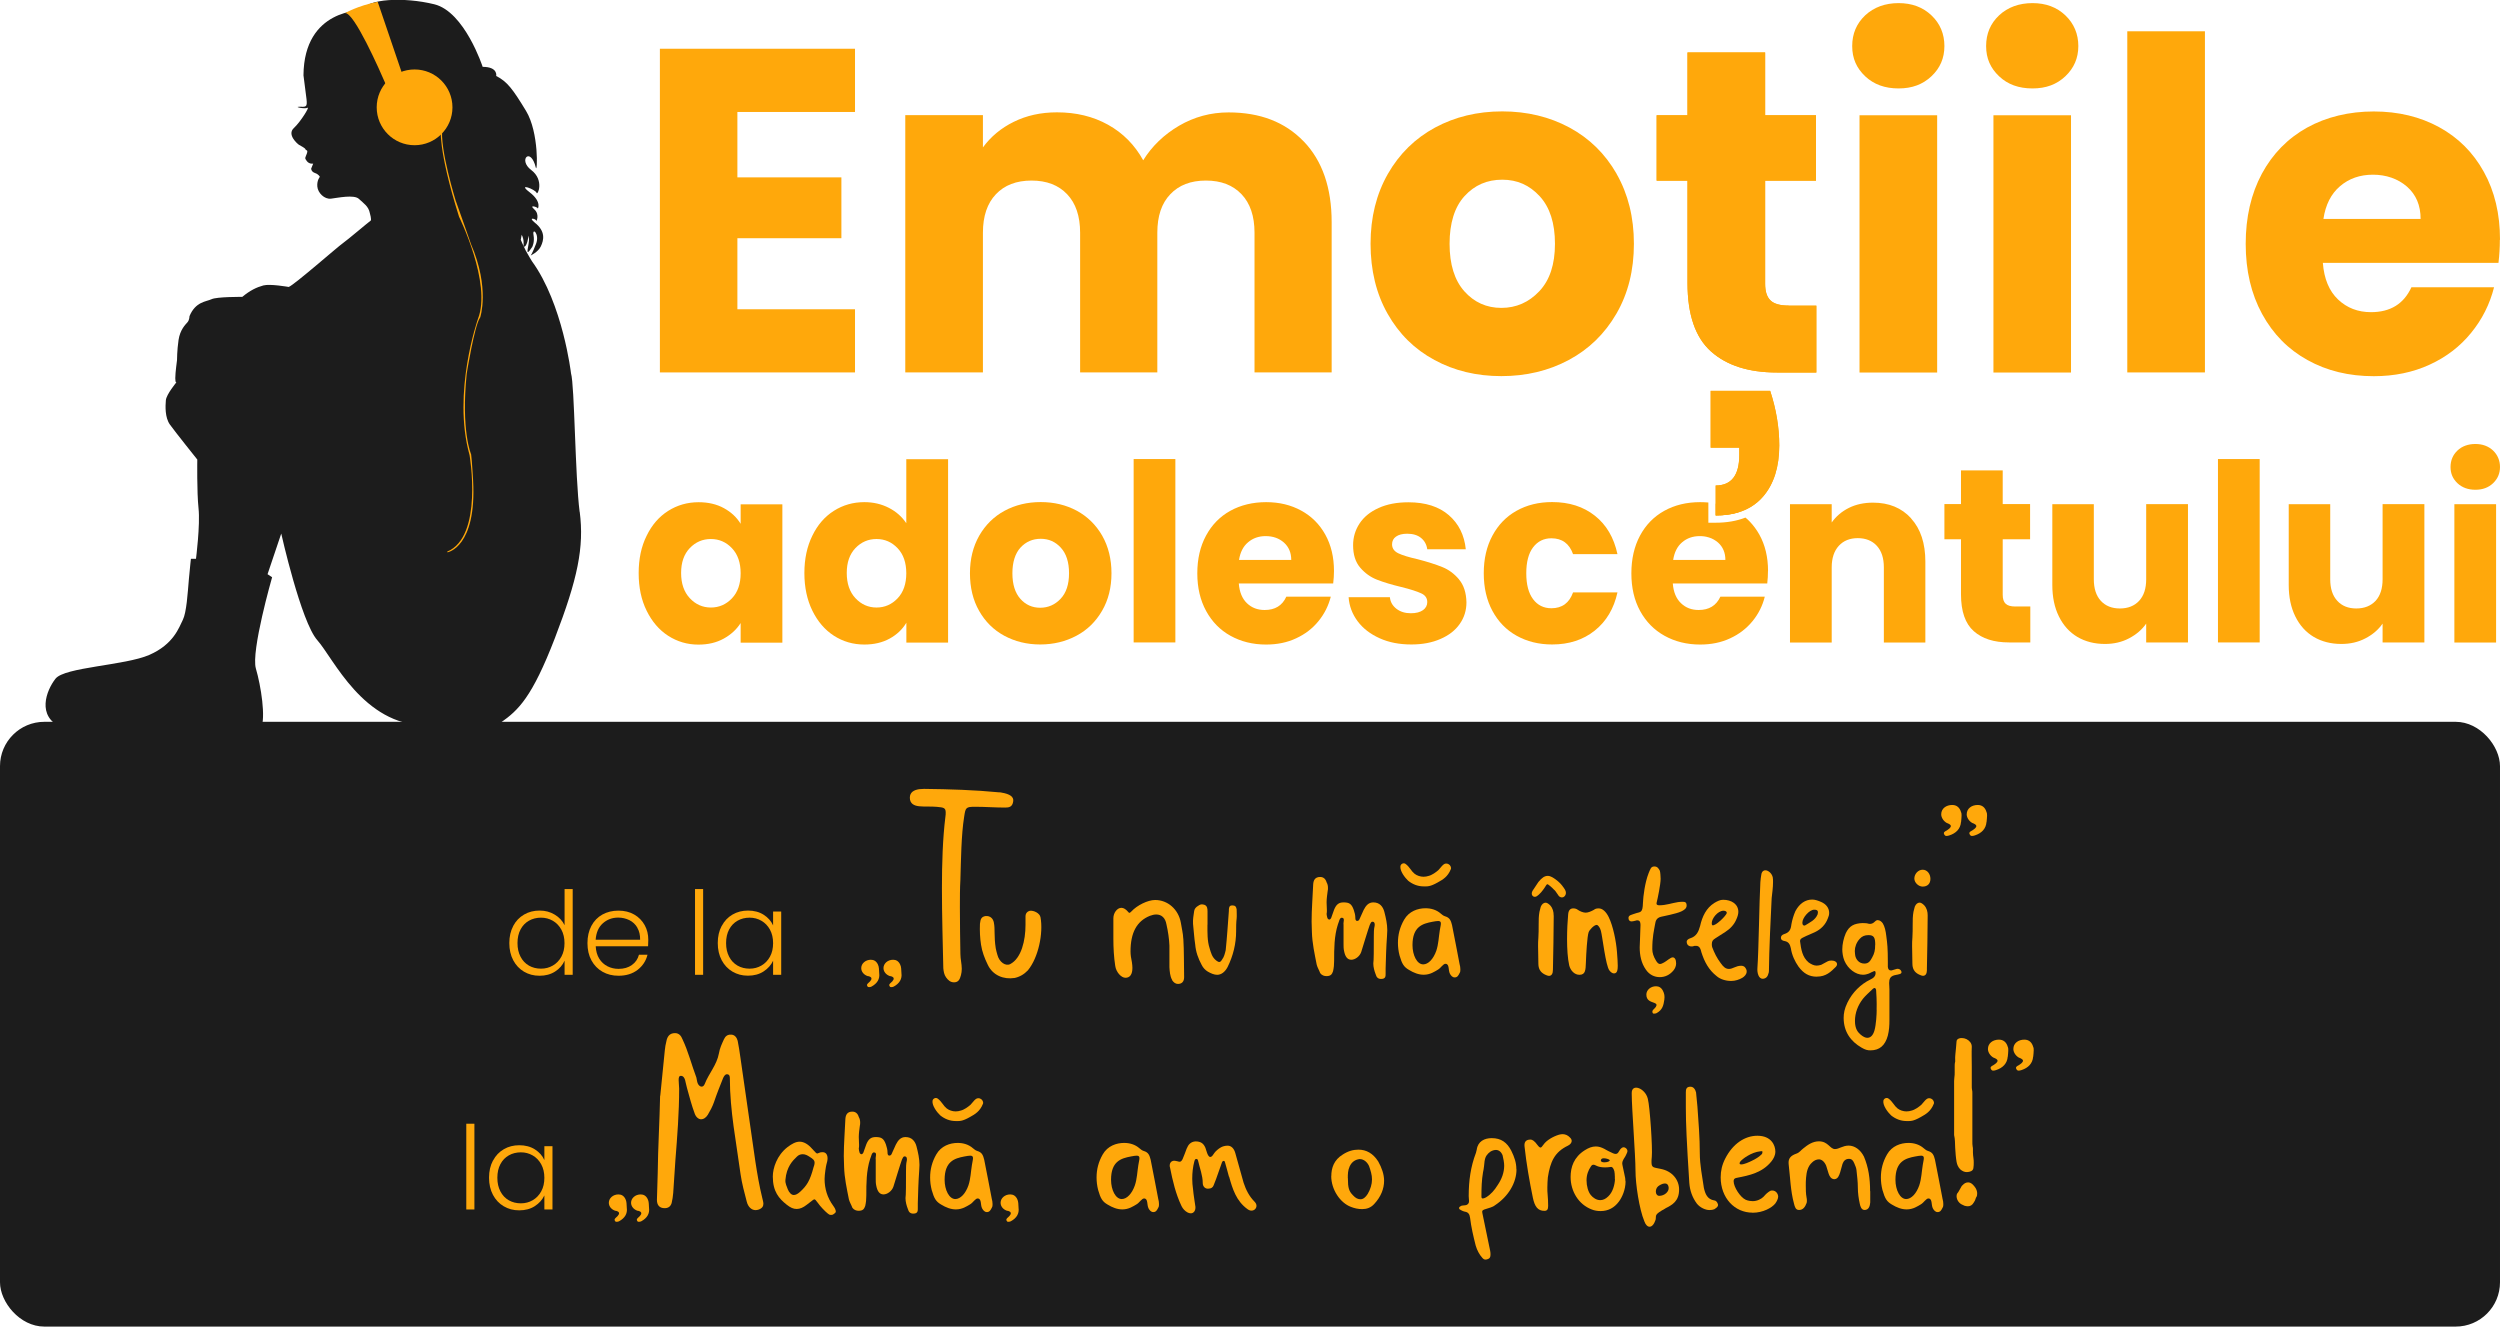 <svg xmlns="http://www.w3.org/2000/svg" id="Layer_1" data-name="Layer 1" viewBox="0 0 345.17 183.16"><defs><style>      .cls-1 {        fill: #ffa80b;      }      .cls-1, .cls-2 {        stroke-width: 0px;      }      .cls-2 {        fill: #1c1c1c;      }    </style></defs><rect class="cls-2" y="99.66" width="345.17" height="83.5" rx="6.12" ry="6.12"></rect><g><path class="cls-1" d="M118.05,15.46V6.73h-26.94v44.69h26.94v-8.72h-16.24v-9.81h14.36v-8.4h-14.36v-9.03h16.24Z"></path><path class="cls-1" d="M180,19.53c-2.57-2.68-6.03-4.01-10.37-4.01-2.47,0-4.75.62-6.84,1.84-2.09,1.23-3.74,2.82-4.95,4.77-1.17-2.12-2.79-3.76-4.86-4.91s-4.42-1.71-7.05-1.71c-2.22,0-4.2.44-5.96,1.31-1.76.86-3.17,2.05-4.26,3.53v-4.45h-10.72v35.52h10.72v-19.29c0-2.29.6-4.06,1.79-5.31,1.19-1.26,2.83-1.89,4.92-1.89s3.73.63,4.92,1.89c1.19,1.25,1.79,3.02,1.79,5.31v19.29h10.66v-19.29c0-2.29.59-4.06,1.79-5.31,1.19-1.26,2.82-1.89,4.92-1.89s3.72.63,4.92,1.89c1.19,1.25,1.79,3.02,1.79,5.31v19.29h10.65v-20.75c0-4.75-1.29-8.47-3.85-11.14Z"></path><path class="cls-1" d="M223.21,24.01c-1.59-2.78-3.76-4.91-6.52-6.4-2.75-1.48-5.85-2.23-9.28-2.23s-6.52.75-9.27,2.23c-2.75,1.49-4.93,3.62-6.52,6.4-1.59,2.79-2.39,6-2.39,9.65s.79,6.91,2.36,9.67c1.57,2.77,3.71,4.89,6.46,6.37,2.73,1.49,5.82,2.23,9.24,2.23s6.53-.74,9.31-2.23c2.77-1.48,4.97-3.62,6.58-6.4s2.41-5.99,2.41-9.64-.8-6.86-2.39-9.65ZM212.52,40.22c-1.44,1.52-3.18,2.29-5.23,2.29s-3.75-.77-5.11-2.29c-1.36-1.53-2.04-3.72-2.04-6.56s.69-5.09,2.07-6.59c1.38-1.51,3.11-2.26,5.2-2.26s3.77.76,5.18,2.29c1.4,1.53,2.1,3.71,2.1,6.56s-.72,5.03-2.17,6.56Z"></path><path class="cls-1" d="M246.96,42.19c-1.17,0-2.01-.23-2.5-.7-.5-.47-.75-1.23-.75-2.29v-14.26h7.02v-9.03h-7.02V7.24h-10.72v8.67h-4.26v9.03h4.26v14.14c0,4.37,1.09,7.52,3.25,9.45,2.18,1.94,5.21,2.9,9.09,2.9h5.45v-9.23h-3.82ZM244.4,53.97h-8.21v7.84h3.95v1.01c0,2.8-1.09,4.21-3.26,4.21v4.14c1.16,0,2.2-.14,3.12-.42.59-.18,1.14-.42,1.64-.71.68-.4,1.28-.89,1.79-1.49,1.49-1.73,2.23-4.1,2.23-7.06,0-2.46-.42-4.97-1.25-7.51Z"></path><path class="cls-1" d="M244.4,53.97h-8.21v7.84h3.95v1.01c0,2.8-1.09,4.21-3.26,4.21v4.14c1.16,0,2.2-.14,3.12-.42.59-.18,1.14-.42,1.64-.71.68-.4,1.28-.89,1.79-1.49,1.49-1.73,2.23-4.1,2.23-7.06,0-2.46-.42-4.97-1.25-7.51ZM246.96,42.19c-1.17,0-2.01-.23-2.5-.7-.5-.47-.75-1.23-.75-2.29v-14.26h7.02v-9.03h-7.02V7.24h-10.72v8.67h-4.26v9.03h4.26v14.14c0,4.37,1.09,7.52,3.25,9.45,2.18,1.94,5.21,2.9,9.09,2.9h5.45v-9.23h-3.82Z"></path><path class="cls-1" d="M256.74,15.91v35.52h10.72V15.91h-10.72ZM266.67,2.12c-1.19-1.13-2.7-1.69-4.54-1.69s-3.41.57-4.61,1.69c-1.19,1.13-1.79,2.53-1.79,4.24s.6,3.04,1.79,4.17c1.2,1.13,2.73,1.68,4.61,1.68s3.35-.56,4.54-1.68c1.2-1.13,1.79-2.51,1.79-4.17s-.59-3.11-1.79-4.24Z"></path><path class="cls-1" d="M275.23,15.91v35.52h10.71V15.91h-10.71ZM285.16,2.12c-1.19-1.13-2.7-1.69-4.54-1.69s-3.42.57-4.61,1.69-1.79,2.53-1.79,4.24.6,3.04,1.79,4.17c1.19,1.13,2.72,1.68,4.61,1.68s3.35-.56,4.54-1.68c1.19-1.13,1.79-2.51,1.79-4.17s-.6-3.11-1.79-4.24Z"></path><path class="cls-1" d="M293.71,4.32v47.1h10.72V4.32h-10.72Z"></path><path class="cls-1" d="M345.17,33.09c0-3.56-.74-6.68-2.23-9.36-1.48-2.68-3.54-4.73-6.17-6.17-2.63-1.44-5.65-2.17-9.03-2.17s-6.54.75-9.21,2.23c-2.67,1.49-4.75,3.61-6.24,6.37-1.48,2.76-2.23,5.98-2.23,9.68s.76,6.91,2.26,9.67c1.51,2.77,3.59,4.89,6.27,6.37,2.67,1.49,5.73,2.23,9.15,2.23,2.84,0,5.41-.53,7.71-1.59,2.3-1.05,4.21-2.52,5.73-4.39,1.53-1.87,2.58-3.97,3.17-6.3h-11.41c-1.05,2.29-2.9,3.44-5.58,3.44-1.8,0-3.31-.58-4.55-1.75-1.23-1.17-1.93-2.85-2.1-5.06h24.25c.13-1.1.19-2.16.19-3.18ZM320.79,30.23c.29-1.96,1.06-3.47,2.29-4.52,1.24-1.06,2.75-1.59,4.55-1.59s3.44.55,4.7,1.65c1.25,1.1,1.88,2.58,1.88,4.46h-13.41Z"></path><path class="cls-1" d="M102.26,69.61v2.71c-.54-.89-1.31-1.61-2.31-2.16-1-.55-2.17-.82-3.49-.82-1.55,0-2.95.4-4.21,1.2-1.26.8-2.25,1.94-2.97,3.43-.74,1.48-1.1,3.2-1.1,5.16s.36,3.7,1.1,5.19c.73,1.49,1.72,2.65,2.97,3.46,1.26.81,2.65,1.22,4.18,1.22,1.33,0,2.48-.27,3.48-.82s1.79-1.27,2.35-2.16v2.71h5.76v-19.1h-5.76ZM101.06,82.61c-.8.84-1.77,1.27-2.91,1.27s-2.12-.44-2.91-1.29c-.8-.85-1.2-2.02-1.2-3.48s.4-2.6,1.2-3.44c.8-.83,1.77-1.25,2.91-1.25s2.12.43,2.91,1.27c.8.84,1.2,2,1.2,3.46s-.4,2.62-1.2,3.46Z"></path><path class="cls-1" d="M125.13,63.38v8.86c-.59-.89-1.39-1.6-2.4-2.12-1.03-.53-2.16-.79-3.39-.79-1.55,0-2.95.4-4.21,1.2-1.26.8-2.25,1.94-2.97,3.43-.73,1.48-1.1,3.2-1.1,5.16s.37,3.7,1.1,5.19c.73,1.49,1.72,2.65,2.97,3.46,1.26.81,2.66,1.22,4.21,1.22,1.33,0,2.49-.27,3.49-.82s1.77-1.28,2.31-2.19v2.74h5.76v-25.32h-5.76ZM123.93,82.61c-.8.84-1.77,1.27-2.91,1.27s-2.12-.44-2.91-1.29c-.8-.85-1.2-2.02-1.2-3.48s.4-2.6,1.2-3.44c.8-.83,1.77-1.25,2.91-1.25s2.12.43,2.91,1.27c.8.84,1.2,2,1.2,3.46s-.4,2.62-1.2,3.46Z"></path><path class="cls-1" d="M152.18,73.96c-.86-1.49-2.03-2.64-3.5-3.44-1.49-.8-3.14-1.2-4.99-1.2s-3.5.4-4.99,1.2c-1.48.8-2.64,1.95-3.5,3.44-.85,1.5-1.28,3.22-1.28,5.19s.42,3.72,1.27,5.2c.84,1.48,2,2.63,3.46,3.42,1.48.8,3.13,1.21,4.97,1.21s3.51-.41,5.01-1.21c1.49-.79,2.66-1.94,3.53-3.44.87-1.49,1.3-3.22,1.3-5.18s-.43-3.69-1.28-5.19ZM146.43,82.68c-.78.82-1.72,1.23-2.81,1.23s-2.02-.41-2.74-1.23c-.73-.82-1.1-2-1.1-3.53s.38-2.74,1.12-3.55c.74-.8,1.67-1.21,2.79-1.21s2.03.41,2.78,1.23c.75.82,1.13,2,1.13,3.53s-.39,2.71-1.17,3.53Z"></path><path class="cls-1" d="M156.52,63.38v25.32h5.76v-25.32h-5.76Z"></path><path class="cls-1" d="M184.18,78.84c0-1.92-.4-3.59-1.2-5.03-.8-1.44-1.91-2.54-3.32-3.31-1.42-.78-3.03-1.17-4.85-1.17s-3.51.4-4.95,1.2c-1.44.8-2.55,1.94-3.35,3.43-.8,1.48-1.2,3.21-1.2,5.2s.41,3.72,1.22,5.2,1.93,2.63,3.36,3.42c1.44.8,3.08,1.21,4.92,1.21,1.53,0,2.91-.28,4.14-.86,1.24-.57,2.27-1.36,3.08-2.36.82-1,1.39-2.13,1.71-3.39h-6.14c-.56,1.24-1.56,1.84-2.99,1.84-.97,0-1.78-.3-2.44-.93-.66-.63-1.04-1.54-1.13-2.73h13.03c.07-.59.11-1.17.11-1.71ZM171.07,77.31c.16-1.05.57-1.87,1.24-2.43.66-.57,1.48-.86,2.43-.86,1.02,0,1.86.3,2.53.89.67.6,1.01,1.4,1.01,2.4h-7.21Z"></path><path class="cls-1" d="M201.45,80c-.67-.79-1.44-1.36-2.32-1.71-.87-.35-2.01-.72-3.4-1.08-1.21-.27-2.11-.55-2.67-.82s-.86-.68-.86-1.23c0-.46.18-.82.54-1.07.36-.26.88-.4,1.55-.4.79,0,1.43.19,1.91.58.48.39.77.91.86,1.57h5.32c-.2-1.96-.98-3.53-2.34-4.71s-3.22-1.78-5.58-1.78c-1.6,0-2.96.26-4.12.79-1.16.52-2.04,1.24-2.63,2.14-.59.9-.89,1.9-.89,2.99,0,1.3.32,2.33.98,3.1.65.76,1.43,1.32,2.33,1.67.9.35,2.02.69,3.36,1.01,1.26.31,2.17.61,2.73.87.56.25.84.66.84,1.21,0,.46-.2.83-.59,1.11-.39.28-.95.43-1.67.43-.79,0-1.45-.2-1.99-.61-.54-.42-.85-.95-.91-1.61h-5.7c.09,1.23.51,2.34,1.25,3.33.74.99,1.76,1.77,3.03,2.34,1.28.58,2.73.86,4.38.86,1.53,0,2.86-.25,4.02-.76,1.16-.5,2.05-1.19,2.66-2.07.62-.87.93-1.88.93-2.99-.03-1.33-.37-2.38-1.03-3.16Z"></path><path class="cls-1" d="M214.19,83.98c-1.05,0-1.9-.42-2.52-1.25-.63-.84-.94-2.03-.94-3.58s.31-2.75.94-3.58c.63-.83,1.48-1.25,2.52-1.25,1.49,0,2.48.73,3,2.19h6.13c-.49-2.28-1.53-4.05-3.11-5.3-1.59-1.26-3.55-1.89-5.91-1.89-1.85,0-3.48.4-4.91,1.2-1.43.8-2.53,1.94-3.33,3.43-.8,1.48-1.2,3.21-1.2,5.2s.4,3.72,1.2,5.2c.8,1.48,1.91,2.63,3.33,3.42,1.43.8,3.06,1.21,4.91,1.21,2.34,0,4.29-.64,5.89-1.92,1.6-1.28,2.64-3.04,3.13-5.27h-6.13c-.52,1.46-1.52,2.19-3,2.19Z"></path><path class="cls-1" d="M244.11,78.84c0-1.92-.4-3.59-1.2-5.03-.19-.34-.4-.66-.62-.96-.21-.28-.43-.55-.66-.79-.2-.21-.41-.42-.64-.6-1.2.47-2.57.71-4.12.71h-1v-2.79c-.37-.03-.74-.05-1.13-.05-1.87,0-3.52.4-4.96,1.2-1.44.8-2.55,1.94-3.35,3.43-.79,1.48-1.19,3.21-1.19,5.2s.4,3.72,1.21,5.2,1.94,2.63,3.37,3.42c1.44.8,3.07,1.21,4.92,1.21,1.53,0,2.9-.28,4.14-.86,1.24-.57,2.26-1.36,3.08-2.36.82-1,1.39-2.13,1.7-3.39h-6.13c-.57,1.24-1.57,1.84-3,1.84-.96,0-1.78-.3-2.43-.93-.67-.63-1.05-1.54-1.14-2.73h13.04c.07-.59.1-1.17.1-1.71ZM231.01,77.31c.16-1.05.57-1.87,1.23-2.43.66-.57,1.48-.86,2.44-.86.43,0,.83.05,1.2.17.02,0,.03,0,.05.01.48.14.9.39,1.28.71.67.6,1.01,1.4,1.01,2.4h-7.2ZM239.6,70.5c-.84-.46-1.75-.78-2.72-.96v1.62c1.16,0,2.2-.14,3.12-.42-.13-.09-.26-.17-.4-.24Z"></path><path class="cls-1" d="M263.87,71.57c-1.32-1.45-3.07-2.17-5.27-2.17-1.24,0-2.36.24-3.34.73-.99.5-1.77,1.17-2.36,2.01v-2.53h-5.76v19.1h5.76v-10.37c0-1.28.33-2.27.98-2.98.65-.71,1.53-1.06,2.62-1.06s1.98.35,2.63,1.06c.65.71.97,1.7.97,2.98v10.37h5.73v-11.16c0-2.53-.65-4.52-1.97-5.97Z"></path><path class="cls-1" d="M278.27,83.74c-.63,0-1.08-.12-1.35-.38-.27-.25-.41-.66-.41-1.23v-7.67h3.78v-4.86h-3.78v-4.65h-5.76v4.65h-2.29v4.86h2.29v7.6c0,2.35.59,4.04,1.76,5.08s2.79,1.56,4.88,1.56h2.93v-4.97h-2.06Z"></path><path class="cls-1" d="M296.32,69.61v10.37c0,1.28-.32,2.27-.98,2.98-.65.7-1.54,1.05-2.65,1.05s-1.98-.35-2.63-1.05c-.65-.71-.97-1.7-.97-2.98v-10.37h-5.73v11.16c0,1.66.3,3.11.91,4.34.61,1.24,1.46,2.18,2.55,2.83,1.11.65,2.38.97,3.81.97,1.21,0,2.32-.25,3.31-.77,1-.52,1.8-1.2,2.38-2.04v2.6h5.77v-19.1h-5.77Z"></path><path class="cls-1" d="M306.23,63.38v25.32h5.76v-25.32h-5.76Z"></path><path class="cls-1" d="M328.96,69.61v10.37c0,1.28-.32,2.27-.97,2.98-.66.7-1.55,1.05-2.66,1.05s-1.98-.35-2.62-1.05c-.66-.71-.98-1.7-.98-2.98v-10.37h-5.73v11.16c0,1.66.3,3.11.91,4.34.61,1.24,1.46,2.18,2.55,2.83,1.11.65,2.38.97,3.81.97,1.21,0,2.32-.25,3.31-.77,1.01-.52,1.8-1.2,2.38-2.04v2.6h5.77v-19.1h-5.77Z"></path><path class="cls-1" d="M338.87,69.61v19.1h5.76v-19.1h-5.76ZM344.21,62.2c-.64-.6-1.46-.9-2.44-.9s-1.84.3-2.47.9c-.64.61-.96,1.37-.96,2.28s.32,1.63.96,2.24c.64.6,1.47.9,2.47.9s1.81-.3,2.44-.9c.64-.61.96-1.36.96-2.24s-.32-1.67-.96-2.28Z"></path></g><g><path class="cls-1" d="M70.86,127.84c.36-.68.86-1.2,1.5-1.57.63-.37,1.35-.55,2.15-.55s1.46.19,2.08.56c.62.37,1.07.86,1.36,1.46v-4.99h1.12v11.84h-1.12v-1.95c-.27.61-.7,1.11-1.31,1.5-.61.39-1.32.58-2.14.58s-1.52-.19-2.15-.56c-.63-.37-1.13-.9-1.49-1.58-.36-.68-.54-1.47-.54-2.37s.18-1.68.54-2.36ZM77.51,128.36c-.29-.53-.68-.94-1.18-1.23s-1.04-.43-1.64-.43-1.17.14-1.66.42c-.49.28-.88.68-1.16,1.21-.28.53-.42,1.15-.42,1.88s.14,1.34.42,1.88c.28.54.67.95,1.16,1.23s1.05.42,1.66.42,1.14-.14,1.64-.43c.5-.29.89-.7,1.18-1.23.29-.53.43-1.15.43-1.86s-.14-1.32-.43-1.86Z"></path><path class="cls-1" d="M89.5,130.65h-7.25c.03.66.19,1.23.48,1.7.29.47.67.82,1.14,1.06.47.24.98.36,1.54.36.73,0,1.34-.18,1.83-.53.5-.35.82-.83.98-1.42h1.18c-.21.85-.67,1.55-1.37,2.09-.7.54-1.58.81-2.63.81-.82,0-1.56-.18-2.21-.55-.65-.37-1.16-.89-1.53-1.57-.37-.68-.55-1.47-.55-2.38s.18-1.7.54-2.38c.36-.68.87-1.21,1.52-1.57.65-.36,1.39-.54,2.22-.54s1.56.18,2.18.54c.62.36,1.1.85,1.44,1.46s.5,1.29.5,2.04c0,.38-.01.68-.03.88ZM88,128.08c-.27-.46-.64-.81-1.11-1.04-.47-.23-.98-.35-1.54-.35-.83,0-1.54.27-2.13.8-.59.53-.91,1.29-.98,2.26h6.14c.01-.65-.12-1.21-.39-1.66Z"></path><path class="cls-1" d="M97.08,122.75v11.84h-1.12v-11.84h1.12Z"></path><path class="cls-1" d="M99.65,127.84c.36-.68.85-1.2,1.49-1.57.63-.37,1.35-.55,2.15-.55s1.55.19,2.15.58c.6.38,1.04.88,1.3,1.47v-1.92h1.12v8.74h-1.12v-1.94c-.28.6-.72,1.09-1.32,1.48-.6.39-1.32.58-2.15.58s-1.5-.19-2.14-.56c-.63-.37-1.13-.9-1.49-1.58-.36-.68-.54-1.47-.54-2.37s.18-1.68.54-2.36ZM106.31,128.36c-.29-.53-.68-.94-1.18-1.23s-1.04-.43-1.64-.43-1.17.14-1.66.42c-.49.28-.88.68-1.16,1.21-.28.53-.42,1.15-.42,1.88s.14,1.34.42,1.88c.28.54.67.95,1.16,1.23s1.05.42,1.66.42,1.14-.14,1.64-.43c.5-.29.89-.7,1.18-1.23.29-.53.43-1.15.43-1.86s-.14-1.32-.43-1.86Z"></path><path class="cls-1" d="M121.39,134.37c.11.78-.26,1.41-1.07,1.85-.07.04-.22.07-.3.07-.11,0-.19,0-.22-.07-.22-.26,0-.41.11-.52.15-.15.26-.22.3-.33.11-.11.11-.22.11-.26,0-.15-.11-.22-.3-.3-.11-.04-.19-.04-.22-.04-.56-.19-.89-.63-.89-1.11,0-.63.59-1.15,1.33-1.15.41,0,.74.19.96.63.19.37.15.74.19,1.22ZM124.46,134.37c.11.78-.26,1.41-1.07,1.85-.07.04-.22.07-.3.07-.11,0-.19,0-.22-.07-.22-.26,0-.41.11-.52.15-.15.26-.22.3-.33.11-.11.11-.22.11-.26,0-.15-.11-.22-.3-.3-.11-.04-.19-.04-.22-.04-.55-.19-.89-.63-.89-1.11,0-.63.59-1.15,1.33-1.15.41,0,.74.19.96.63.19.37.15.74.19,1.22Z"></path><path class="cls-1" d="M137.96,109.39c.22,0,.26.04.3.04,1.18.19,1.74.59,1.63,1.22-.11.78-.59.85-1.11.85-1.37,0-2.78-.11-4.14-.11-1.29,0-1.33.11-1.52,1.37-.41,2.52-.44,6.14-.52,8.7-.07,1.18-.07,2.48-.07,3.81,0,2.22.04,4.51.07,6.44,0,.7.19,1.37.19,2.07,0,.3-.04.56-.11.85-.15.52-.3,1-.96,1-.52,0-.85-.33-1.11-.7-.26-.37-.33-.81-.37-1.26-.07-3.33-.19-7.22-.19-11.06,0-3.44.11-6.85.48-9.84.04-.22.04-.41.04-.59,0-.63-.26-.7-1.22-.78-.41-.04-.81-.04-1.22-.04s-.81,0-1.22-.04c-.67-.07-1.29-.33-1.29-1.18,0-.78.59-1.07,1.29-1.18.22,0,.44-.04.67-.04,3.52.04,7.03.15,10.4.48Z"></path><path class="cls-1" d="M140.03,135.03c-1.41.22-2.96-.33-3.66-1.85-.44-.89-.78-1.81-.92-2.74-.15-.96-.19-1.92-.15-2.89.07-.7.22-.96.74-1.07.67-.07,1.07.33,1.18.89.19.96,0,1.92.26,3.55.04.3.15.59.22.89.26,1.04,1.15,1.63,1.78,1.3,1.55-.81,2.11-3.29,2.11-5.4v-1.18c0-.48.3-.7.59-.78.56-.07,1.37.33,1.48.89.41,2.22-.3,5.59-1.74,7.33-.52.55-1.15.92-1.89,1.07Z"></path><path class="cls-1" d="M163.38,129.59c.11,1.78.07,3.55.11,5.33,0,.59-.3.93-.85.93-.33,0-.59-.19-.81-.52v-.04c-.3-.52-.33-1.18-.37-1.74v-3c-.04-.93-.18-1.92-.41-2.92-.15-.89-.67-1.37-1.41-1.37-.26,0-.59.07-.89.19-1.81.74-2.66,2.33-2.66,4.92,0,.44.07.93.19,1.48.04.26.07.56.07.78,0,.89-.33,1.37-.96,1.37-.59,0-1.29-.78-1.41-1.63-.19-1.22-.26-2.48-.26-3.81v-2.78c0-.74.52-1.44,1.11-1.44.3,0,.59.19.85.48.15.19.22.22.26.22s.15-.07.26-.19c.78-.85,2.26-1.59,3.29-1.59,1.74,0,3.22,1.29,3.55,3.15.11.74.3,1.44.33,2.18Z"></path><path class="cls-1" d="M166.71,127.67c0,1.07-.04,2.22.3,3.26.19.63.33,1.22.89,1.67.19.15.33.22.44.22.15,0,.26-.11.41-.37.26-.33.37-.81.48-1.26.19-1.81.3-3.63.44-5.44v-.22c.04-.3.07-.52.48-.52.33,0,.52.11.59.52,0,.41.04.89,0,1.29-.07.59-.07,1.15-.07,1.74,0,1.74-.41,3.4-1.18,4.96-.37.7-.89,1.07-1.44,1.07-.41,0-.85-.19-1.29-.44-.37-.22-.67-.56-.85-.93-.48-.89-.81-1.81-.89-2.81-.15-.93-.19-1.92-.3-2.85-.04-.63.07-1.15.15-1.74.04-.3.19-.48.37-.63.22-.15.44-.33.7-.33.11,0,.26.04.37.07.37.15.41.52.41.89v1.85Z"></path><path class="cls-1" d="M189.61,133.03c.07-.41.07-2,.07-3.77,0-.48,0-.96.11-1.41.04-.22.04-.59-.3-.59-.22,0-.26.26-.37.44-.22.59-.92,2.92-1.18,3.74-.22.63-.85,1.07-1.37,1.07s-.85-.41-1-1.22c-.07-.3-.07-.63-.07-.92v-2.7c-.04-.19.04-.44.04-.63s-.04-.33-.3-.33c-.3,0-.37.59-.52.92-.52,1.63-.52,3.37-.52,5.03,0,.52-.04.96-.15,1.44-.15.41-.3.67-.92.67-.3,0-.63-.11-.85-.41-.15-.41-.37-.74-.48-1.15-.3-1.52-.63-3-.67-4.55,0-.48-.04-.96-.04-1.44,0-1.74.15-3.4.22-5.14.04-.56.26-1,.96-1,.41,0,.74.22.89.74.15.26.19.52.19.78,0,.15,0,.26-.04.41-.07.52-.15,1.07-.15,1.59,0,.37.04.74.04,1.07,0,.19,0,.33-.04.52,0,.19.07.37.11.55.04.11.15.22.26.22h.04c.11-.04.19-.15.22-.22l.41-1.15c.3-.74.67-1,1.3-1,.78,0,1.11.19,1.41,1.04.11.33.22.7.22,1.11,0,.11,0,.41.26.41.22,0,.3-.19.37-.37l.52-1.15c.3-.59.67-1.04,1.33-1.04.89,0,1.33.59,1.52,1.29.22.85.41,1.7.41,2.55,0,.3-.04.59-.04.85-.11,1.48-.15,3-.19,4.44v.63c0,.41.04.81-.63.81-.41,0-.63-.22-.74-.63-.19-.48-.33-1-.33-1.52Z"></path><path class="cls-1" d="M200.19,134.44c-.26-.48-.04-1.33-.59-1.37-.33-.04-.67.59-1.07.81-.44.26-1.07.7-1.96.7-.7,0-1.37-.26-2.04-.67-.7-.41-.96-.81-1.3-2-.15-.59-.22-1.15-.22-1.74,0-1.11.26-2.15.85-3.18.67-1.18,1.89-1.59,2.96-1.59.78,0,1.52.22,2.11.74.15.11.33.3.59.37.67.19.81.63.96,1.22.19.85.96,5,1.04,5.37.07.26.11.48.11.74,0,.22,0,.33-.11.52-.15.3-.3.59-.67.59-.33,0-.52-.26-.67-.52ZM200.31,120.01c-.41,1.04-1.11,1.44-1.78,1.81-1.11.63-1.44.56-2,.56-.78,0-1.52-.3-2.11-.78-.44-.41-1.15-1.33-1.07-2,.04-.33.44-.52.7-.33.26.18.52.48.7.74.15.22.33.44.56.63.33.26.81.41,1.22.41.33,0,.41-.04.7-.11.48-.11,1.04-.52,1.37-.81.22-.22.41-.52.67-.74.22-.19.48-.22.74-.07.22.11.41.44.3.7ZM198.31,131.26c.3-.89.33-1.89.48-2.81.07-.48.15-.7.15-.96,0-.22-.11-.33-.37-.33-.19,0-.44.04-.81.11-1.37.26-2.74.67-2.74,3.22,0,1.41.63,2.66,1.48,2.66.7,0,1.41-.74,1.81-1.89Z"></path><path class="cls-1" d="M215.73,122.34c.19.26.59.7.44,1.15-.19.55-.81.55-1.07.04-.26-.41-.48-.67-.52-.67-.33-.37-.85-.78-.92-.78-.15,0-.26.3-.37.44-.3.44-.67.96-1.18,1.26-.44.19-.81-.26-.52-.78l.81-1.22c.48-.59.85-.85,1.3-.85.41,0,.81.3,1.07.48.41.3.7.59.96.92ZM214.51,126.41c0-.52-.11-1-.48-1.41-.22-.22-.44-.37-.63-.37-.26,0-.52.19-.67.56-.07.22-.11.44-.18.7-.11.59-.11,1.18-.11,1.78,0,.63,0,1.22-.04,1.81-.04.41-.04.78-.04,1.18,0,.78.04,1.59.04,2.37,0,.67.22,1.18.89,1.52.22.11.44.19.56.19.37,0,.56-.3.56-.85.04-.85.11-6.62.11-7.47Z"></path><path class="cls-1" d="M223.25,131.41c.07.89.11,1.52.11,1.92,0,.56-.07.81-.22.96-.07.07-.19.11-.3.11-.19,0-.44-.15-.63-.41-.52-.63-.96-4.7-1.18-5.48-.11-.41-.37-.81-.59-.81-.33,0-1,.67-1.11,1.04-.19.59-.33,2.92-.37,4.18-.04.96-.04,1.67-.89,1.67-.67,0-1.22-.56-1.41-1.29-.22-.96-.3-2.33-.3-3.63s.07-2.52.15-3.4c.04-.63.33-.85.7-.85.22,0,.44.04.67.22.26.19.74.37,1.04.37.33,0,.7-.15,1.11-.37.22-.15.33-.22.7-.22.52,0,1,.44,1.37,1.18.63,1.26,1.04,3.4,1.15,4.81Z"></path><path class="cls-1" d="M226.39,130.81c0-.41.11-2.48.11-3.11,0-.41-.11-.63-.44-.63-.07,0-.15,0-.22.04-.19.04-.41.11-.56.11-.26,0-.44-.15-.44-.48,0-.41.48-.44.85-.59.81-.3,1.11,0,1.15-1.52.04-.89.26-2.74.78-4.07.26-.59.3-.93.81-.93.41,0,.59.3.74.59.07.19.11.89.11,1.11,0,.78-.41,2.74-.55,3.29-.07.3.11.37.37.37.93,0,1.7-.3,2.59-.44.22-.04.44-.04.7-.04s.48.07.48.52c0,.41-.37.63-.74.81-.7.33-2.55.67-2.81.74-.63.15-.74.63-.78.89-.19,1.07-.41,1.85-.41,3.59,0,.52.19,1.04.48,1.52.19.33.37.52.59.52.11,0,.3-.07.56-.22.3-.15.89-.7,1.18-.7s.48.3.48.85c0,.33-.15.7-.37.96-.52.63-1.18.92-1.89.92-.74,0-1.44-.33-1.92-1.04-.63-.89-.85-1.96-.85-3.07ZM229.79,138.03c-.11.78-.26,1.41-1.07,1.85-.07.04-.22.07-.3.07-.11,0-.19,0-.22-.07-.15-.26,0-.41.11-.52.15-.15.22-.22.3-.33.19-.3.11-.44-.19-.56-.52-.19-1.11-.33-1.11-1.15,0-.63.59-1.15,1.33-1.15.41,0,.74.19.96.63.19.37.26.74.19,1.22Z"></path><path class="cls-1" d="M237.9,124.23c1.15,0,2.11.59,2.11,1.67,0,.3-.11.67-.26,1-.3.74-.85,1.33-1.55,1.78l-1.33.85c-.37.22-.52.41-.52.81,0,.11,0,.26.04.41.3.81.67,1.55,1.18,2.22.37.52.67.81,1.15.81.52,0,.96-.44,1.67-.44.26,0,.52.07.7.48.07.11.07.22.07.33,0,.37-.3.67-.59.85-.44.26-1,.44-1.55.44-.78,0-1.52-.26-1.96-.63-1.15-.89-1.74-2.04-2.15-3.33-.11-.48-.26-.89-.74-.89-.19,0-.26,0-.44.07-.41.07-.85-.11-.85-.63,0-.26.26-.41.48-.48.85-.26,1.15-.89,1.37-1.7.3-1.33.85-2.48,1.96-3.18.44-.26.81-.44,1.22-.44ZM238.41,126.04c0-.22-.22-.3-.48-.3-.78.04-1.59,1.07-1.59,1.7,0,.15,0,.22.07.3.37.22,2-1.37,2-1.7Z"></path><path class="cls-1" d="M244.19,134.33c-.11.48-.33.78-.81.81-.59,0-.78-.85-.74-1.44.19-2.63.26-9.29.41-11.91,0-.19.11-.96.15-1.15.07-.26.22-.48.56-.48.3,0,.85.33,1,.96.04.22.04.44.04.67,0,.74-.11,1.48-.19,2.22-.11,1.92-.37,7.81-.37,9.73,0,.22,0,.44-.04.59Z"></path><path class="cls-1" d="M250.85,134.85c-1.11,0-1.85-.48-2.52-1.37-.52-.74-.92-1.59-1.07-2.55-.11-.48-.26-.89-.85-1-.26-.04-.52-.15-.52-.44,0-.33.22-.44.44-.52.74-.22.93-.67,1-1.33.11-.63.3-1.26.56-1.85.56-1.04,1.37-1.59,2.33-1.59.37,0,.81.15,1.22.33.7.3,1.11.85,1.11,1.52,0,.26-.07.48-.18.74-.33.89-.96,1.52-1.81,1.92-.52.26-1.07.44-1.55.7-.26.11-.48.26-.48.48v.07c.15,1.11.3,2.18,1.18,2.92.37.26.74.44,1.11.44.19,0,.41-.04.63-.11l.89-.48c.11-.07.3-.11.52-.11.37,0,.78.15.78.52,0,.11-.04.18-.15.33-.7.7-1.37,1.37-2.63,1.37ZM250.48,125.6c-.67,0-1.63,1.11-1.63,1.78,0,.3.11.41.26.41.04,0,.11,0,.15-.04.63-.41,1.37-.7,1.7-1.52.11-.44,0-.63-.48-.63Z"></path><path class="cls-1" d="M257.25,127.45c.7,0,.67.11.92.11.22,0,.44-.07.67-.3.19-.19.3-.22.41-.22.3,0,.55.22.7.44.26.41.41,1.07.48,1.7.15,1.11.22,1.74.22,3.63v.7c.04.3.15.48.44.48.15,0,.11-.04.19-.04.3-.07.55-.19.7-.19.07,0,.18,0,.3.07.11.07.26.22.26.41,0,.15-.15.22-.3.26-.59.19-1.41.04-1.41,1.22,0,.26.04.56.04.89v4.26c0,.7-.04,1.41-.22,2.11-.37,1.37-1.15,2.04-2.4,2.04-.41,0-.7-.07-1.22-.37-1.48-.85-2.48-2.18-2.48-4.11,0-.63.11-1.26.52-2.11.7-1.44,1.85-2.55,3.15-3.18.41-.19.74-.44.74-.92,0-.15-.04-.26-.15-.26-.07,0-.11.04-.19.07l-.26.11c-.11.07-.56.33-1.15.33-1,0-2.07-.81-2.55-1.92-.22-.52-.3-1.15-.3-1.59,0-.7.19-1.55.48-2.22.48-1,1.11-1.37,2.41-1.41ZM258.91,130.44c0-1-.19-1.33-.93-1.33-.52,0-.89.15-1.22.52-.44.48-.67,1.11-.67,1.67,0,.22.04.52.07.7.11.44.48,1.04,1.26,1.04.59,0,.81-.37,1.07-.85.3-.55.41-.96.41-1.74ZM259.1,139.44c.04-.96-.04-2.55-.07-2.77-.04-.15-.11-.26-.22-.26-.04,0-.15.04-.22.11-.52.48-1.07,1-1.37,1.37-.7.89-1.11,1.96-1.11,3.07s.41,1.55.74,1.85c.37.33.7.48.96.48.48,0,.81-.37,1-1.04.22-.78.3-2.22.3-2.81Z"></path><path class="cls-1" d="M266.05,133.88c0,.56-.19.85-.56.85-.11,0-.33-.07-.56-.19-.67-.33-.89-.85-.89-1.52,0-.78-.04-1.59-.04-2.37,0-.41,0-.78.04-1.18.04-.59.04-1.18.04-1.81,0-.59,0-1.18.11-1.78.07-.26.11-.48.18-.7.15-.37.41-.56.67-.56.18,0,.41.15.63.37.37.41.48.89.48,1.41,0,.85-.07,6.62-.11,7.47ZM266.53,121.34c0,.67-.41,1.07-1.07,1.07-.59,0-1.15-.56-1.15-1.11,0-.63.52-1.22,1.15-1.22s1.07.59,1.07,1.26Z"></path><path class="cls-1" d="M270.75,113.5c-.07.92-.67,1.55-1.63,1.85-.11.04-.26.07-.37.07s-.22-.04-.3-.19c-.19-.3.07-.44.3-.55.15-.11.3-.19.41-.3.11-.11.19-.22.19-.33s-.11-.22-.33-.33l-.26-.11c-.44-.26-.74-.74-.74-1.18,0-.81.7-1.29,1.52-1.29.63,0,1.04.37,1.22,1,.07.15.07.3.07.48,0,.26-.04.56-.07.89ZM274.27,113.5c-.07.92-.67,1.55-1.63,1.85-.11.04-.26.07-.37.07s-.22-.04-.3-.19c-.19-.3.07-.44.3-.55.15-.11.3-.19.41-.3.11-.11.19-.22.19-.33s-.11-.22-.33-.33l-.26-.11c-.44-.26-.74-.74-.74-1.18,0-.81.7-1.29,1.52-1.29.63,0,1.04.37,1.22,1,.07.15.07.3.07.48,0,.26-.04.56-.07.89Z"></path><path class="cls-1" d="M65.5,155.15v11.84h-1.12v-11.84h1.12Z"></path><path class="cls-1" d="M68.07,160.24c.36-.68.85-1.2,1.49-1.57.63-.37,1.35-.55,2.15-.55s1.55.19,2.15.58c.6.38,1.04.88,1.3,1.47v-1.92h1.12v8.74h-1.12v-1.94c-.28.6-.72,1.09-1.32,1.48-.6.39-1.32.58-2.15.58s-1.5-.19-2.14-.56c-.63-.37-1.13-.9-1.49-1.58-.36-.68-.54-1.47-.54-2.37s.18-1.68.54-2.36ZM74.73,160.76c-.29-.53-.68-.94-1.18-1.23s-1.04-.43-1.64-.43-1.17.14-1.66.42c-.49.28-.88.68-1.16,1.21-.28.53-.42,1.15-.42,1.88s.14,1.34.42,1.88c.28.54.67.95,1.16,1.23s1.05.42,1.66.42,1.14-.14,1.64-.43c.5-.29.89-.7,1.18-1.23.29-.53.43-1.15.43-1.86s-.14-1.32-.43-1.86Z"></path><path class="cls-1" d="M86.54,166.77c.11.78-.26,1.41-1.07,1.85-.07.04-.22.07-.3.07-.11,0-.19,0-.22-.07-.22-.26,0-.41.11-.52.15-.15.26-.22.3-.33.11-.11.11-.22.11-.26,0-.15-.11-.22-.3-.3-.11-.04-.19-.04-.22-.04-.56-.19-.89-.63-.89-1.11,0-.63.59-1.15,1.33-1.15.41,0,.74.19.96.63.19.37.15.74.19,1.22ZM89.61,166.77c.11.78-.26,1.41-1.07,1.85-.07.04-.22.07-.3.07-.11,0-.19,0-.22-.07-.22-.26,0-.41.11-.52.15-.15.26-.22.3-.33.11-.11.11-.22.11-.26,0-.15-.11-.22-.3-.3-.11-.04-.19-.04-.22-.04-.55-.19-.89-.63-.89-1.11,0-.63.59-1.15,1.33-1.15.41,0,.74.19.96.63.19.37.15.74.19,1.22Z"></path><path class="cls-1" d="M91.16,151.3l.63-6.29c.04-.41.11-.85.22-1.26.11-.59.41-1.11,1.18-1.11.56,0,.85.37,1.04.85.81,1.7,1.26,3.55,1.92,5.29.07.26.07.55.19.81.11.26.33.44.52.44s.33-.11.44-.37c.56-1.44,1.67-2.63,1.96-4.22.11-.7.41-1.33.7-1.96.19-.41.48-.63.89-.63h.15c.48.04.74.44.85.85.15.74.26,1.48.37,2.26.7,4.77,1.37,9.58,2.07,14.39.26,1.7.55,3.4.96,5.07.07.3.15.56.15.78,0,.33-.15.63-.67.81-.15.04-.26.07-.41.07-.55,0-1.04-.44-1.22-1.18-.33-1.26-.67-2.52-.85-3.77-.59-4.4-1.48-8.77-1.48-13.25,0-.26-.04-.56-.41-.56-.26,0-.41.3-.52.52-.44,1.11-.89,2.22-1.26,3.33-.22.63-.52,1.18-.85,1.74-.26.41-.59.63-.92.63s-.7-.26-.89-.78c-.44-1.18-.74-2.37-1.07-3.55-.22-.67-.19-1.67-.85-1.67-.26,0-.3.26-.3.59,0,.37.07.85.07,1.18,0,3.29-.26,6.59-.52,9.88-.11,1.48-.19,3-.3,4.51-.04.48-.11.96-.22,1.41-.15.48-.48.7-.96.7-.74,0-1.07-.44-1.07-1.15l.11-3.7c.04-3.59.26-7.14.33-10.69Z"></path><path class="cls-1" d="M106.7,162.44c0-1.15.55-2.92,2.04-4.07.59-.44,1.11-.74,1.67-.74s1.15.33,1.7.96c.52.52.56.67.74.67.07,0,.15-.07.3-.11.07,0,.04-.07.44-.07s.67.3.67.85c0,.26-.07.56-.15.81-.07.22-.26,1.44-.26,2.04,0,1.33.37,2.59,1.22,3.74.15.22.33.48.33.78,0,.11-.19.26-.3.33-.15.11-.26.11-.37.11-.19,0-.3-.07-.44-.19-.33-.26-1-.93-1.41-1.52-.22-.3-.33-.44-.44-.44s-.26.15-.56.37l-.48.37c-.52.41-.96.59-1.41.59s-.85-.18-1.37-.59c-1.07-.85-1.92-1.81-1.92-3.89ZM108.44,162.92c-.04.48.19.89.33,1.29.19.48.52.78.81.78.26,0,.52-.11.89-.44.93-.85,1.37-1.55,1.85-3.37.07-.19.15-.41.15-.67,0-.3-.19-.48-.67-.78-.33-.22-.63-.37-.96-.37s-.59.11-.81.33c-.59.56-1.44,1.41-1.59,3.22Z"></path><path class="cls-1" d="M125.02,165.43c.07-.41.07-2,.07-3.77,0-.48,0-.96.11-1.41.04-.22.04-.59-.3-.59-.22,0-.26.26-.37.44-.22.59-.92,2.92-1.18,3.74-.22.63-.85,1.07-1.37,1.07s-.85-.41-1-1.22c-.07-.3-.07-.63-.07-.92v-2.7c-.04-.19.04-.44.04-.63s-.04-.33-.3-.33c-.3,0-.37.59-.52.92-.52,1.63-.52,3.37-.52,5.03,0,.52-.04.96-.15,1.44-.15.41-.3.67-.92.67-.3,0-.63-.11-.85-.41-.15-.41-.37-.74-.48-1.15-.3-1.52-.63-3-.67-4.55,0-.48-.04-.96-.04-1.44,0-1.74.15-3.4.22-5.14.04-.56.26-1,.96-1,.41,0,.74.22.89.74.15.26.19.52.19.78,0,.15,0,.26-.04.41-.07.52-.15,1.07-.15,1.59,0,.37.04.74.04,1.07,0,.19,0,.33-.04.52,0,.19.07.37.11.55.04.11.15.22.26.22h.04c.11-.04.19-.15.22-.22l.41-1.15c.3-.74.67-1,1.3-1,.78,0,1.11.19,1.41,1.04.11.33.22.7.22,1.11,0,.11,0,.41.26.41.22,0,.3-.19.37-.37l.52-1.15c.3-.59.67-1.04,1.33-1.04.89,0,1.33.59,1.52,1.29.22.85.41,1.7.41,2.55,0,.3-.04.59-.04.85-.11,1.48-.15,3-.19,4.44v.63c0,.41.04.81-.63.81-.41,0-.63-.22-.74-.63-.19-.48-.33-1-.33-1.52Z"></path><path class="cls-1" d="M135.6,166.84c-.26-.48-.04-1.33-.59-1.37-.33-.04-.67.59-1.07.81-.44.26-1.07.7-1.96.7-.7,0-1.37-.26-2.04-.67-.7-.41-.96-.81-1.3-2-.15-.59-.22-1.15-.22-1.74,0-1.11.26-2.15.85-3.18.67-1.18,1.89-1.59,2.96-1.59.78,0,1.52.22,2.11.74.15.11.33.3.59.37.67.19.81.63.96,1.22.19.85.96,5,1.04,5.37.07.26.11.48.11.74,0,.22,0,.33-.11.52-.15.3-.3.59-.67.59-.33,0-.52-.26-.67-.52ZM135.71,152.41c-.41,1.04-1.11,1.44-1.78,1.81-1.11.63-1.44.56-2,.56-.78,0-1.52-.3-2.11-.78-.44-.41-1.15-1.33-1.07-2,.04-.33.44-.52.7-.33.26.18.52.48.7.74.15.22.33.44.56.63.33.26.81.41,1.22.41.33,0,.41-.04.7-.11.48-.11,1.04-.52,1.37-.81.22-.22.41-.52.67-.74.22-.19.48-.22.74-.07.22.11.41.44.3.7ZM133.71,163.66c.3-.89.33-1.89.48-2.81.07-.48.15-.7.15-.96,0-.22-.11-.33-.37-.33-.19,0-.44.04-.81.11-1.37.26-2.74.67-2.74,3.22,0,1.41.63,2.66,1.48,2.66.7,0,1.41-.74,1.81-1.89Z"></path><path class="cls-1" d="M140.63,166.77c.11.78-.26,1.41-1.07,1.85-.07.04-.22.07-.3.07-.11,0-.19,0-.22-.07-.22-.26,0-.41.11-.52.15-.15.26-.22.3-.33.11-.11.11-.22.11-.26,0-.15-.11-.22-.3-.3-.11-.04-.19-.04-.22-.04-.56-.19-.89-.63-.89-1.11,0-.63.59-1.15,1.33-1.15.41,0,.74.19.96.63.19.37.15.74.19,1.22Z"></path><path class="cls-1" d="M158.58,166.84c-.26-.48-.04-1.33-.59-1.37-.33-.04-.67.59-1.07.81-.44.26-1.07.7-1.96.7-.7,0-1.37-.26-2.04-.67-.7-.41-.96-.81-1.3-2-.15-.59-.22-1.15-.22-1.74,0-1.11.26-2.15.85-3.18.67-1.18,1.89-1.59,2.96-1.59.78,0,1.52.22,2.11.74.15.11.33.3.59.37.67.19.81.63.96,1.22.19.85.96,5,1.04,5.37.07.26.11.48.11.74,0,.22,0,.33-.11.52-.15.3-.3.59-.67.59-.33,0-.52-.26-.67-.52ZM156.69,163.66c.3-.89.33-1.89.48-2.81.07-.48.15-.7.15-.96,0-.22-.11-.33-.37-.33-.19,0-.44.04-.81.11-1.37.26-2.74.67-2.74,3.22,0,1.41.63,2.66,1.48,2.66.7,0,1.41-.74,1.81-1.89Z"></path><path class="cls-1" d="M169.68,162.47c-.19-.63-.33-1.3-.52-1.89-.04-.15-.07-.3-.19-.3-.15,0-.22.11-.26.22l-.81,2.29-.33.85c-.11.3-.33.48-.81.48-.37,0-.7-.3-.7-.78,0-1.04-.41-2.04-.63-3.03-.04-.15-.07-.3-.26-.3s-.22.19-.26.3c-.22.81-.3,1.63-.3,2.44,0,.48.04.96.11,1.44.07.81.22,1.63.33,2.44v.11c0,.44-.26.78-.63.78-.15,0-.3-.04-.44-.11-.37-.19-.67-.52-.85-.89-.81-1.7-1.22-3.48-1.59-5.33-.04-.07-.04-.19-.04-.26,0-.41.26-.67.63-.67.11,0,.26.04.41.07.15.04.26.07.33.07.18,0,.3-.15.41-.37.22-.48.37-.96.56-1.44.22-.55.56-.96,1.22-1,.7,0,1.11.26,1.37.89.11.26.3,1.26.67,1.26.15,0,.3-.15.41-.33.11-.15.22-.37.59-.67.19-.15.63-.56,1.41-.56.44,0,.85.33,1.04,1l1.15,4.11c.33,1,.78,1.89,1.52,2.63.18.19.26.37.26.56,0,.37-.3.67-.7.67-.15,0-.37-.07-.56-.22-1.52-1.11-2.04-2.74-2.52-4.48Z"></path><path class="cls-1" d="M183.81,162.4c0-1.15.37-2.26,1.59-3,.74-.48,1.44-.67,2.15-.67,1.07,0,2,.48,2.74,1.63.48.85.81,1.78.81,2.66,0,1.11-.44,2.22-1.37,3.22-.48.52-1.04.7-1.67.7-.52,0-1.04-.11-1.52-.3-1.52-.56-2.74-2.41-2.74-4.26ZM186.1,162.66c0,1.37.15,1.81.7,2.37.37.41.7.55,1.04.55.37,0,.7-.26,1-.74.37-.63.59-1.33.59-2,0-.63-.19-1.22-.41-1.85-.22-.48-.67-.96-1.3-.96-.59.07-1.07.37-1.37,1-.26.56-.26,1.11-.26,1.63Z"></path><path class="cls-1" d="M209.38,161.44c0,1.89-1.15,3.77-2.96,4.96-.37.3-.85.37-1.26.52-.37.11-.52.19-.52.37,0,.11.04.22.07.41l1.04,5.03c.04.15.04.37.04.52,0,.3-.11.52-.37.59-.11.04-.22.07-.3.07-.19,0-.3-.07-.44-.22-.44-.48-.74-1.07-.93-1.7-.33-1.29-.63-2.59-.78-3.85-.07-.52-.26-.78-.74-.85-.19-.04-.33-.11-.48-.19-.15-.07-.3-.15-.3-.3v-.04c.04-.15.19-.22.37-.3.33-.07.74.04.96-.37.04-.07.04-.19.04-.33,0-.19-.04-.41-.04-.63,0-2.07.26-4.03,1-5.96l.11-.44c.15-1.15,1.07-1.59,2.07-1.59,1.29,0,2.11.59,2.7,1.74.44.89.7,1.67.7,2.55ZM204.98,160.25c-.04.37-.11,1.18-.22,1.59-.19,1.11-.22,2.18-.22,3.33,0,.22.04.3.19.3.11,0,.22-.04.44-.15.67-.41,1.18-1,1.59-1.67.59-.85.92-1.78.92-2.7,0-.48-.11-.93-.22-1.44-.19-.48-.52-.74-.92-.74-.22,0-.48.07-.74.22-.44.3-.74.7-.81,1.26Z"></path><path class="cls-1" d="M211.3,157.33c.26,0,.59.22.96.74.19.26.33.37.44.37s.22-.15.41-.41c.41-.59,1.3-1.11,2.15-1.37.19-.04.33-.07.48-.07.37,0,.74.15,1.04.48.15.15.22.3.22.44,0,.3-.22.52-.52.67-1.85.89-2.44,2.22-2.77,4.37-.04.37-.07,1.07-.07,1.41s0,.67.04,1c.04.52.07.89.07,1.55,0,.48-.15.67-.52.67-.89,0-1.33-.56-1.59-1.81-.48-2.33-.89-4.7-1.15-7.07-.07-.63.19-.96.81-.96Z"></path><path class="cls-1" d="M224.44,163.1c0,1.15-.48,2.22-.93,2.81-.63.85-1.48,1.3-2.52,1.3-.44,0-.85-.07-1.22-.22-1.85-.7-2.92-2.55-2.92-4.48,0-1.37.44-2.74,1.96-3.7.52-.33,1-.52,1.52-.52.41,0,.74.11,1.18.33.15.07.19.15,1.15.59.15.07.26.11.41.11.19,0,.33-.11.44-.33l.22-.33c.07-.07.22-.26.44-.26.26,0,.67.33.48.74-.22.52-.37.74-.48.89-.11.19-.19.41-.19.59,0,.15.04.26.07.44.19.93.15.7.22,1.04.11.48.15.67.15,1ZM222.96,162.81v-.33c0-.33-.04-.59-.07-.78-.11-.37-.26-.59-.44-.59-.11,0-.37.07-.85.07-1.07,0-1.3-.37-1.59-.37-.15,0-.26.07-.37.26-.33.48-.59,1.11-.59,1.89s.22,1.59.59,2.04c.3.37.78.7,1.3.7.37,0,.74-.15,1.11-.52.63-.59.89-1.59.93-2.37ZM221.44,159.92c-.22,0-.37.07-.41.26v.04c0,.22.26.26.48.26.44,0,.78-.15.74-.3-.04-.11-.48-.26-.81-.26Z"></path><path class="cls-1" d="M229.95,166.84c-1.67.92-1.22.92-1.37,1.59-.44,1.3-1.22,1.15-1.55.19-.7-1.67-1.22-5.14-1.22-6.96,0-2.26-.52-8.58-.52-10.62v-.15c0-1.33,1.85-.67,2.22.81.3,1.15.67,6.88.55,8.03-.04.3-.04.56-.04.74,0,.81.33.7,1.29.92,1.55.3,2.52,1.48,2.52,2.85,0,1.59-.92,2.11-1.89,2.59ZM228.95,163.77c-.3.26-.33.59-.33.78,0,.33.22.56.44.56.78,0,1.37-.59,1.33-1.11-.07-1-1.07-.52-1.44-.22Z"></path><path class="cls-1" d="M232.76,150.85c0-.41.04-.81.63-.81.44,0,.67.37.78.78.07.63.11,1.26.19,1.96.15,2.11.33,4.29.33,6.48,0,1.55.33,3.18.56,4.74.19.85.48,1.59,1.44,1.74.3.04.44.3.52.59,0,.33-.26.44-.52.63-.19.07-.41.11-.67.11-.55,0-1.29-.33-1.74-.89-.63-.85-.96-1.81-1.04-2.85-.37-5.81-.48-8.25-.48-10.44v-2.04Z"></path><path class="cls-1" d="M241.97,167.43c-2.48,0-4.4-2.04-4.4-4.88,0-.89.19-1.74.63-2.59,1.04-2.04,2.7-3.15,4.44-3.15,1.96,0,2.48,1.37,2.48,2.18,0,.56-.26,1-.55,1.37-1.26,1.55-3,1.92-4.77,2.26-.22.04-.44.11-.44.48,0,.78.92,2.22,1.67,2.55.33.15.74.19.96.19.63,0,1.18-.3,1.48-.59.22-.22.33-.41.74-.7.15-.11.26-.18.48-.18.15,0,.3.04.41.11.3.19.41.52.41.74,0,.26-.19.67-.41.96-.48.59-1.7,1.26-3.11,1.26ZM240.42,160.77c.37,0,1.04-.3,1.41-.48.63-.3,1.04-.56,1.44-.96.04-.04.07-.22.07-.3s-.07-.11-.3-.07c-1.22.11-2.52,1.07-2.78,1.44-.07.11-.19.37.15.37Z"></path><path class="cls-1" d="M258.22,164.47v1.55c-.04.52-.22,1.04-.78,1.04-.44,0-.59-.48-.67-.89-.15-.67-.26-1.44-.26-2.18,0-.81-.11-1.67-.19-2.44-.04-.33-.15-.56-.3-.92-.15-.37-.33-.63-.74-.63-.44,0-.74.26-.89.7l-.33,1.18c-.15.44-.3.89-.78.93-.48,0-.7-.44-.81-.78l-.33-1.07c-.26-.63-.67-.89-1-.89s-.67.15-.93.41c-.63.55-.78,1.33-.85,2.11-.04.37-.04.78-.04,1.07,0,.55,0,1.11.11,1.7.04.11.04.3.04.44,0,.11,0,.19-.04.3-.19.52-.48.96-1.04.96-.48,0-.59-.44-.7-.89-.48-1.74-.52-3.63-.74-5.48-.07-.78.33-1.15,1.07-1.41.44-.15.63-.48.93-.7.63-.52,1.33-1,2.18-1,1.29,0,1.52,1.07,2.22,1.07.56,0,1.07-.48,1.89-.48s1.63.56,2.11,1.52c.63,1.48.85,3.03.85,4.77Z"></path><path class="cls-1" d="M266.87,166.84c-.26-.48-.04-1.33-.59-1.37-.33-.04-.67.59-1.07.81-.44.26-1.07.7-1.96.7-.7,0-1.37-.26-2.04-.67-.7-.41-.96-.81-1.3-2-.15-.59-.22-1.15-.22-1.74,0-1.11.26-2.15.85-3.18.67-1.18,1.89-1.59,2.96-1.59.78,0,1.52.22,2.11.74.15.11.33.3.59.37.67.19.81.63.96,1.22.19.85.96,5,1.04,5.37.07.26.11.48.11.74,0,.22,0,.33-.11.52-.15.3-.3.59-.67.59-.33,0-.52-.26-.67-.52ZM266.99,152.41c-.41,1.04-1.11,1.44-1.78,1.81-1.11.63-1.44.56-2,.56-.78,0-1.52-.3-2.11-.78-.44-.41-1.15-1.33-1.07-2,.04-.33.44-.52.7-.33.26.18.52.48.7.74.15.22.33.44.56.63.33.26.81.41,1.22.41.33,0,.41-.04.7-.11.48-.11,1.04-.52,1.37-.81.22-.22.41-.52.67-.74.22-.19.48-.22.74-.07.22.11.41.44.3.7ZM264.99,163.66c.3-.89.33-1.89.48-2.81.07-.48.15-.7.15-.96,0-.22-.11-.33-.37-.33-.19,0-.44.04-.81.11-1.37.26-2.74.67-2.74,3.22,0,1.41.63,2.66,1.48,2.66.7,0,1.41-.74,1.81-1.89Z"></path><path class="cls-1" d="M272.24,147.23v2.74c0,.19,0,.33.04.52.04.15.04.3.04.41v6.66c0,.26,0,.52.04.74.04.11.04.26.04.41v.41c0,.26.04.52.07.78.04.22.04.44.04.63,0,.22,0,.44-.04.67,0,.3-.19.48-.48.56-.15.04-.3.07-.44.07-.3,0-.59-.11-.89-.37-.3-.3-.44-.63-.52-1.04-.11-.63-.15-1.29-.19-1.92-.04-.59,0-1.18-.15-1.78v-7.47c0-.19.04-.37.04-.52.04-.22.04-.44.04-.67v-.81c0-.22,0-.44.07-.67v-.15c-.04-.59.07-1.15.11-1.74,0-.26.07-.56.07-.85,0-.26.15-.41.41-.48.11-.04.22-.04.33-.04.44,0,.89.22,1.15.56.15.19.22.41.22.63-.04.93,0,1.81,0,2.74ZM272.98,164.77c0,.15,0,.3-.07.44-.11.15-.15.33-.22.52l-.15.26c-.22.41-.52.56-.85.56-.15,0-.3-.04-.44-.07l-.41-.19c-.41-.22-.7-.67-.7-1.15,0-.15.04-.26.07-.33.26-.3.41-.7.63-1.04.04-.04.07-.11.15-.15.19-.22.44-.37.74-.37.19,0,.37.07.56.22.37.33.67.74.7,1.29Z"></path><path class="cls-1" d="M277.2,145.9c-.07.92-.67,1.55-1.63,1.85-.11.04-.26.07-.37.07s-.22-.04-.3-.19c-.19-.3.07-.44.3-.55.15-.11.3-.19.41-.3s.19-.22.19-.33-.11-.22-.33-.33l-.26-.11c-.44-.26-.74-.74-.74-1.18,0-.81.7-1.29,1.52-1.29.63,0,1.04.37,1.22,1,.07.15.07.3.07.48,0,.26-.04.56-.07.89ZM280.71,145.9c-.07.92-.67,1.55-1.63,1.85-.11.04-.26.07-.37.07s-.22-.04-.3-.19c-.19-.3.07-.44.3-.55.15-.11.3-.19.41-.3.11-.11.19-.22.19-.33s-.11-.22-.33-.33l-.26-.11c-.44-.26-.74-.74-.74-1.18,0-.81.7-1.29,1.52-1.29.63,0,1.04.37,1.22,1,.07.15.07.3.07.48,0,.26-.04.56-.07.89Z"></path></g><g><path class="cls-2" d="M80.03,70.68c-.63-4.9-.7-17.52-1.19-19.13,0,0-1.12-9.6-5.4-15.49,0,0-.56-.91-.84-1.44-.28-.53-.7-1.51-.7-1.51,0,0,.05-.33.13-.7.17.34.29.74.26,1.19-.08,1.01.61.23.65-1.07.03.13.06.28.09.44.12.65-.77,3,.46,1.11,0,0,.35-.65.17-1.64-.2-1.1.88-.14.35,1.23-.53,1.37-.74,1.61-.74,1.61,0,0,1.03-.48,1.4-1.26.42-.88.68-2.07-.81-3.26-1.1-.89.21-.53.18-.28-.04.25.56-.84-.28-1.58-.84-.74.56-.28.49-.11-.07.18.7-.84-1.12-2.24-1.82-1.4.81-.39.95.07.14.45,1.12-1.75-.74-3.15-1.86-1.4-.07-3.29.64-.32.21.86.47-4.86-1.36-7.85-1.82-2.99-2.57-4.02-4.11-4.81,0,0,.28-1.26-1.87-1.26,0,0-2.48-7.61-6.68-8.64-4.2-1.03-9.32-.77-9.93.84,0,0-8.06-.28-8.13,8.97,0,0,.28,2.1.42,3.29.14,1.19-.14,1.05-.98,1.05s.77.35,1.12.14c.35-.21-.91,1.89-1.89,2.8-.98.91.49,2.17.7,2.31.21.14.84.42.91.63.07.21.39,0,.18.6-.21.6-.35.56,0,1.02.35.46.88.35.88.35l-.28.7s0,.42.53.6c.53.18.67.53.67.53,0,0-.42.46-.35,1.33.07.88.98,1.79,1.89,1.68.91-.11,3.19-.6,3.85.03.67.63,1.33,1.02,1.51,1.96,0,0,.28.95.11,1.05-.18.1-3.19,2.66-3.85,3.12-.67.46-6.73,5.78-7.46,6.03,0,0-2.59-.46-3.5-.21-.91.25-1.82.67-2.91,1.58,0,0-3.5-.03-4.24.32-.74.35-2.21.32-3.05,2.35,0,0,0,.53-.28.84-.28.32-1.02,1.02-1.23,2.45-.21,1.44-.21,2.77-.21,2.77,0,0-.24,1.75-.24,2.49s.17.56.17.56c0,0-1.4,1.68-1.47,2.49-.07.81-.14,2.38.56,3.36.7.98,3.78,4.83,3.78,4.83,0,0-.07,4.45.17,6.73.25,2.28-.35,6.97-.35,6.97h-.7s-.1.84-.28,2.8c-.17,1.96-.32,4.59-.84,5.64-.53,1.05-1.26,3.36-4.62,4.83-3.36,1.47-11.7,1.68-12.96,3.29-1.26,1.61-2.66,5.19.84,6.73,3.5,1.54,9.46.84,13.59.63,4.14-.21,13.24.98,13.94-.49.7-1.47,0-5.88-.7-8.27-.7-2.38,2.24-12.61,2.24-12.61l-.63-.42,1.89-5.61s2.73,12.19,4.98,14.72c2.24,2.52,6.31,11.7,14.93,11.77,0,0,8.06,1.26,10.44-.42,2.38-1.68,4.27-3.43,7.43-11.63,3.15-8.2,4.06-12.54,3.43-17.45Z"></path><g><path class="cls-1" d="M55.62,10.43c-.85.33-1.6.87-2.2,1.57-1.09-2.53-4.55-10.34-5.78-10.19,0,0,1.79-1.04,4.51-1.56l3.46,10.18Z"></path><g><path class="cls-1" d="M62.96,27.82c.54,1.46,2.07,5.88,2.07,5.88,2.64,6.13,1.27,10.13,1.27,10.13-.78,1.02-1.86,7.76-1.86,7.76-.81,7.89.61,11.15.61,11.15.12.88.27,3.59.27,3.59.51,9.27-3.54,9.93-3.54,9.93l-.04-.1c5.03-2.08,3.09-13.33,3.09-13.33-2.42-8.63,1.16-18.8,1.16-18.8,1.93-4.92-2.61-14.1-2.61-14.1-3-9.51-2.51-12.35-2.51-12.35l.22.06c-.46,2.71,1.86,10.18,1.86,10.18Z"></path><polygon class="cls-1" points="60.86 17.17 60.86 17.89 61.06 17.82 61.06 17.04 60.86 17.17"></polygon></g><path class="cls-1" d="M62.47,14.82c0,2.89-2.34,5.23-5.23,5.23s-5.23-2.34-5.23-5.23,2.34-5.23,5.23-5.23,5.23,2.34,5.23,5.23Z"></path></g></g></svg>